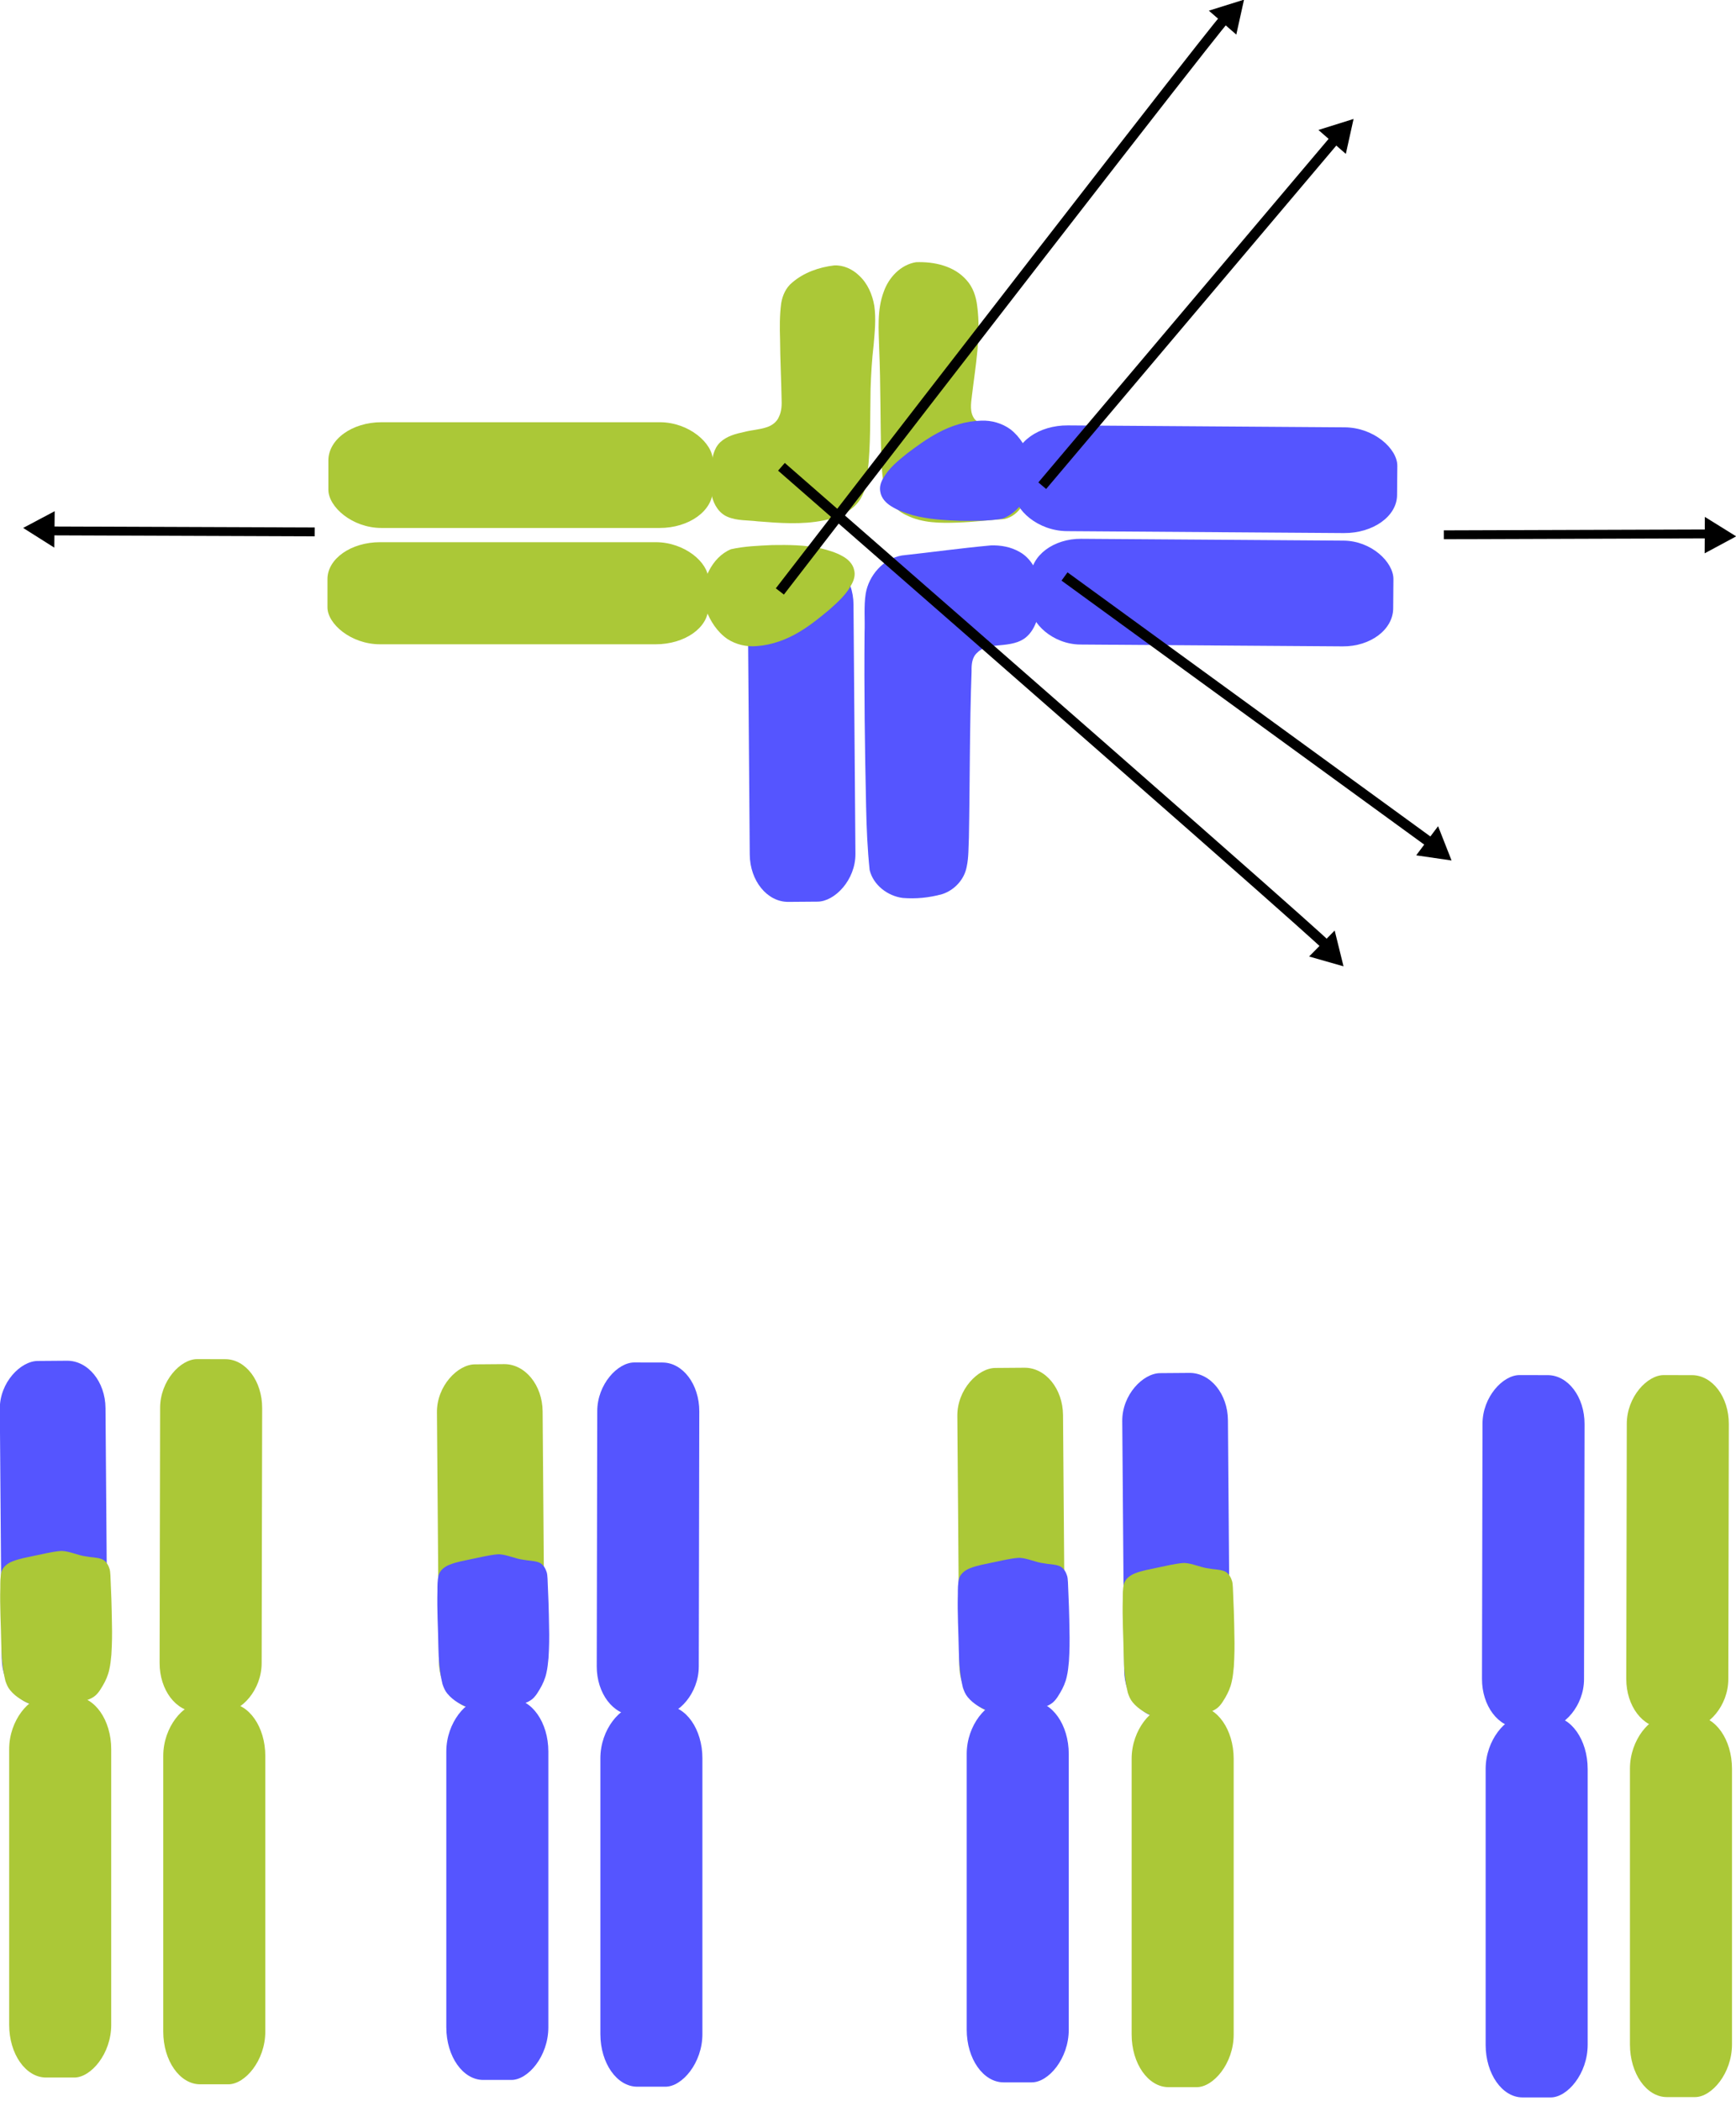 <?xml version="1.0" encoding="UTF-8" standalone="no"?>
<!-- Created with Inkscape (http://www.inkscape.org/) -->
<svg
    xmlns:inkscape="http://www.inkscape.org/namespaces/inkscape"
    xmlns:rdf="http://www.w3.org/1999/02/22-rdf-syntax-ns#"
    xmlns="http://www.w3.org/2000/svg"
    xmlns:xlink="http://www.w3.org/1999/xlink"
    xmlns:ns1="http://sozi.baierouge.fr"
    xmlns:cc="http://creativecommons.org/ns#"
    xmlns:dc="http://purl.org/dc/elements/1.1/"
    xmlns:sodipodi="http://sodipodi.sourceforge.net/DTD/sodipodi-0.dtd"
    id="svg2"
    sodipodi:docname="segregação_translocados.svg"
    viewBox="0 0 680.52 823.11"
    version="1.1"
    inkscape:version="0.48.4 r9939"
  >
  <sodipodi:namedview
      id="base"
      bordercolor="#666666"
      inkscape:pageshadow="2"
      inkscape:window-y="-8"
      fit-margin-left="0"
      pagecolor="#ffffff"
      inkscape:window-height="706"
      inkscape:window-maximized="1"
      inkscape:zoom="0.49497475"
      inkscape:window-x="-8"
      showgrid="false"
      borderopacity="1.0"
      inkscape:current-layer="layer1"
      inkscape:cx="564.69267"
      inkscape:cy="580.39509"
      fit-margin-top="0"
      fit-margin-right="0"
      fit-margin-bottom="0"
      inkscape:window-width="1024"
      inkscape:pageopacity="0.0"
      inkscape:document-units="px"
  />
  <g
      id="layer1"
      inkscape:label="Layer 1"
      inkscape:groupmode="layer"
      transform="translate(-30.003 -23.495)"
    >
    <rect
        id="rect3766"
        style="stroke-width:0;fill:#abc837"
        rx="20.83"
        ry="14.985"
        height="41.429"
        width="150.71"
        y="188.92"
        x="158.73"
    />
    <rect
        id="rect3766-1"
        style="stroke-width:0;fill:#abc837"
        rx="20.633"
        ry="14.468"
        height="40"
        width="149.29"
        y="235.92"
        x="158.37"
    />
    <path
        id="rect3766-1-7"
        style="stroke-width:0;fill:#abc837"
        inkscape:connector-curvature="0"
        d="m356.95 127.49c-5.917 0.715-11.81 2.773-16.381 6.695-2.462 1.975-3.827 5.05-4.33 8.111-0.631 4.731-0.603 9.514-0.449 14.274 0.049 7.697 0.459 15.386 0.595 23.082 0.107 2.406 0.055 4.9-1.019 7.11-0.859 2.109-2.819 3.52-4.947 4.165-2.803 0.919-5.785 1.041-8.632 1.793-3.374 0.702-6.927 1.645-9.493 4.082-2.606 2.518-3.185 6.325-3.45 9.776-0.311 3.746-0.484 7.565 0.221 11.274 0.793 3.397 2.828 6.762 6.166 8.137 3.712 1.594 7.83 1.265 11.755 1.762 8.606 0.685 17.361 1.374 25.894-0.358 5.111-0.932 10.318-3.06 13.615-7.239 2.496-3.279 3.422-7.452 3.619-11.497 1.265-10.884 0.924-21.858 1.158-32.79 0.182-5.777 0.534-11.552 1.21-17.293 0.425-5.077 0.98-10.221 0.246-15.295-0.755-4.426-2.64-8.801-6.01-11.865-2.57-2.492-6.143-4.134-9.768-3.925z"
    />
    <rect
        id="rect3766-1-0"
        style="stroke-width:0;fill:#5555ff"
        transform="rotate(89.556)"
        rx="18.659"
        ry="14.985"
        height="41.429"
        width="135"
        y="-66.899"
        x="557.04"
    />
    <path
        id="rect3766-1-0-9"
        style="stroke-width:0;fill:#5555ff"
        inkscape:connector-curvature="0"
        d="m418.36 237.19c-11.641 1.064-23.223 2.679-34.844 3.938-7.29 1.292-12.957 7.808-14.159 14.977-0.773 5.009-0.245 10.097-0.446 15.141-0.201 22.875 0.114 45.751 0.617 68.62 0.179 8.178 0.522 16.366 1.378 24.5 1.442 5.908 7.046 10.176 12.949 10.938 5.189 0.444 10.476-0.1 15.488-1.49 4.785-1.545 8.662-5.699 9.599-10.678 0.82-3.763 0.681-7.649 0.874-11.476 0.411-21.724 0.251-43.459 1.052-65.175-0.055-2.561 0.129-5.475 2.218-7.273 2.256-2.312 5.645-2.655 8.696-2.895 3.826-0.349 8.017-0.805 10.93-3.595 2.114-1.966 3.33-4.716 4.146-7.439 1.158-4.268 1.399-8.789 0.755-13.159-0.861-4.944-3.423-9.905-7.946-12.401-3.411-1.963-7.408-2.681-11.309-2.534z"
    />
    <rect
        id="rect3766-1-0-4"
        style="stroke-width:0;fill:#5555ff"
        transform="matrix(1 .007 -.008 1 0 0)"
        inkscape:transform-center-x="14.216474"
        inkscape:transform-center-y="32.479652"
        rx="19.645"
        ry="14.985"
        height="41.429"
        width="142.14"
        y="231.4"
        x="436.06"
    />
    <path
        id="rect3766-1-7-8"
        style="stroke-width:0;fill:#abc837"
        inkscape:connector-curvature="0"
        d="m389.11 126.22c-6.035 0.958-10.733 5.997-12.683 11.595-2.703 7.181-1.97 14.983-1.772 22.489 0.581 14.006 0.419 28.03 0.799 42.041 0.214 4.797 0.391 9.694 1.879 14.296 1.387 3.885 4.373 7.162 8.173 8.797 6.132 3.012 13.163 3.036 19.842 2.804 6.184-0.199 12.335-0.995 18.502-1.408 4.727-1.097 8.172-5.64 8.541-10.395 0.981-5.758 1.008-11.789-0.607-17.432-1.667-4.35-6.105-7.142-10.626-7.646-3.138-0.687-6.614-1.189-9.001-3.538-2.136-2.631-1.532-6.221-1.152-9.322 1.39-11.674 3.64-23.463 2.048-35.239-0.439-3.638-1.659-7.269-4.161-10.021-4.874-5.58-12.67-7.277-19.784-7.021z"
    />
    <rect
        id="rect3766-1-0-4-8"
        style="stroke-width:0;fill:#5555ff"
        transform="matrix(1 .007 -.009 1 0 0)"
        inkscape:transform-center-x="15.001825"
        inkscape:transform-center-y="32.479645"
        rx="20.73"
        ry="14.985"
        height="41.429"
        width="149.99"
        y="187.01"
        x="429.59"
    />
    <path
        id="rect3766-1-4-2"
        style="stroke-width:0;fill:#5555ff"
        inkscape:connector-curvature="0"
        d="m406.69 227.55c5.411 0.013 10.865 0.09 16.217-0.828 3.879-1.378 6.967-4.422 8.991-7.947 2.708-4.531 3.476-10.181 1.965-15.251-1.451-4.525-3.951-8.876-7.758-11.816-3.296-2.404-7.417-3.576-11.485-3.399-5.935 0.148-11.744 1.956-16.946 4.769-4.3 2.286-8.243 5.178-12.123 8.105-3.556 2.857-7.229 5.826-9.449 9.896-0.85 1.51-1.378 3.248-1.036 4.986 0.347 2.555 2.243 4.54 4.37 5.826 2.558 1.6 5.452 2.595 8.332 3.449 6.17 1.64 12.571 1.996 18.922 2.211z"
    />
    <rect
        id="rect3766-1-6"
        style="stroke-width:0;fill:#abc837"
        transform="rotate(90)"
        rx="20.633"
        ry="14.468"
        height="40"
        width="149.29"
        y="-73.598"
        x="688.17"
    />
    <path
        id="rect3766-1-4-1"
        style="stroke-width:0;fill:#abc837"
        inkscape:connector-curvature="0"
        d="m53.572 631.18c-3.392 0.314-6.699 1.171-10.032 1.838-2.888 0.624-5.838 1.101-8.597 2.191-1.903 0.734-3.755 2.099-4.371 4.128-0.465 2.025-0.447 4.108-0.448 6.173-0.208 7.27 0.255 14.534 0.369 21.801 0.076 4.928 0.457 9.879 1.61 14.682 0.442 1.339 0.986 2.672 1.913 3.756 2.326 2.83 5.666 4.573 9.044 5.834 2.638 0.941 5.487 1.389 8.275 0.977 3.941-0.381 7.744-1.544 11.542-2.602 1.892-0.531 3.817-1.284 5.163-2.778 0.896-0.96 1.561-2.11 2.235-3.229 1.156-1.957 2.088-4.06 2.558-6.292 0.459-1.935 0.648-3.925 0.833-5.901 0.261-4.076 0.327-8.162 0.216-12.244-0.077-6.26-0.293-12.518-0.592-18.771-0.098-1.012-0.067-2.056-0.5-3-0.506-1.472-1.492-2.906-3.014-3.443-1.916-0.682-3.99-0.607-5.969-1.007-3.227-0.377-6.196-1.955-9.455-2.144l-0.781 0.031z"
    />
    <rect
        id="rect3766-1-0-3"
        style="stroke-width:0;fill:#5555ff"
        transform="rotate(89.556)"
        rx="18.659"
        ry="14.985"
        height="41.429"
        width="135"
        y="-362.55"
        x="244.46"
    />
    <path
        id="rect3766-1-4"
        style="stroke-width:0;fill:#abc837"
        inkscape:connector-curvature="0"
        d="m332.71 237.05c-5.405 0.253-10.857 0.445-16.156 1.625-3.807 1.568-6.741 4.76-8.589 8.38-2.482 4.659-2.97 10.339-1.212 15.329 1.672 4.448 4.384 8.67 8.33 11.419 3.41 2.239 7.584 3.207 11.638 2.829 5.92-0.44 11.634-2.532 16.691-5.597 4.182-2.495 7.979-5.578 11.71-8.692 3.411-3.029 6.934-6.174 8.951-10.349 0.774-1.55 1.216-3.312 0.789-5.031-0.472-2.535-2.463-4.424-4.651-5.604-2.634-1.473-5.573-2.324-8.492-3.034-6.243-1.335-12.654-1.375-19.008-1.277z"
    />
    <rect
        id="rect3766-1-6-2"
        style="stroke-width:0;fill:#abc837"
        transform="rotate(90)"
        rx="20.633"
        ry="14.468"
        height="40"
        width="149.29"
        y="-134"
        x="690.82"
    />
    <rect
        id="rect3766-1-6-2-2"
        style="stroke-width:0;fill:#abc837"
        transform="matrix(-.002 1 -1 -.002 0 0)"
        rx="19.097"
        ry="14.468"
        height="40"
        width="138.18"
        y="-133.92"
        x="555.77"
    />
    <rect
        id="rect3766-1-0-1"
        style="stroke-width:0;fill:#abc837"
        transform="rotate(89.556)"
        rx="18.659"
        ry="14.985"
        height="41.429"
        width="135"
        y="-238.24"
        x="559.7"
    />
    <rect
        id="rect3766-1-6-6"
        style="stroke-width:0;fill:#5555ff"
        transform="rotate(90)"
        rx="20.633"
        ry="14.468"
        height="40"
        width="149.29"
        y="-244.96"
        x="689.11"
    />
    <path
        id="rect3766-1-4-1-8"
        style="stroke-width:0;fill:#5555ff"
        inkscape:connector-curvature="0"
        d="m224.93 632.48c-3.392 0.314-6.699 1.171-10.032 1.838-2.888 0.624-5.838 1.101-8.597 2.191-1.903 0.734-3.755 2.099-4.371 4.128-0.465 2.025-0.447 4.108-0.448 6.173-0.208 7.27 0.255 14.534 0.369 21.801 0.076 4.928 0.457 9.879 1.61 14.682 0.442 1.339 0.986 2.672 1.913 3.756 2.326 2.83 5.666 4.573 9.044 5.834 2.638 0.941 5.487 1.389 8.275 0.977 3.941-0.381 7.744-1.544 11.542-2.602 1.892-0.531 3.817-1.284 5.163-2.778 0.896-0.96 1.561-2.11 2.235-3.229 1.156-1.957 2.088-4.06 2.558-6.292 0.459-1.935 0.648-3.925 0.833-5.901 0.261-4.076 0.327-8.162 0.216-12.244-0.077-6.26-0.293-12.518-0.592-18.771-0.098-1.012-0.067-2.056-0.5-3-0.506-1.472-1.492-2.906-3.014-3.443-1.916-0.682-3.99-0.607-5.969-1.007-3.227-0.377-6.196-1.955-9.455-2.144l-0.781 0.031z"
    />
    <rect
        id="rect3766-1-6-2-5"
        style="stroke-width:0;fill:#5555ff"
        transform="rotate(90)"
        rx="20.633"
        ry="14.468"
        height="40"
        width="149.29"
        y="-305.35"
        x="691.76"
    />
    <rect
        id="rect3766-1-6-2-2-7"
        style="stroke-width:0;fill:#5555ff"
        transform="matrix(-.002 1 -1 -.002 0 0)"
        rx="19.097"
        ry="14.468"
        height="40"
        width="138.18"
        y="-305.28"
        x="556.74"
    />
    <path
        id="path4220"
        style="stroke:#000000;stroke-width:4;fill:none"
        inkscape:connector-curvature="0"
        d="m335.71 255.22c174.29-225.72 174.29-224.29 174.29-224.29"
    />
    <path
        id="path4222"
        style="stroke:#000000;stroke-width:4;fill:none"
        inkscape:connector-curvature="0"
        d="m438.57 213.79c117.14-138.57 117.14-138.57 117.14-138.57"
    />
    <path
        id="path4197-8"
        style="stroke-width:0;fill:#000000"
        sodipodi:type="star"
        sodipodi:sides="3"
        inkscape:transform-center-x="1.2867269"
        sodipodi:r1="20.012751"
        sodipodi:r2="10.006376"
        inkscape:transform-center-y="0.84642751"
        sodipodi:arg1="-0.035699113"
        sodipodi:arg2="1.0114984"
        transform="matrix(.291 -.29 .3 .281 264.36 192.04)"
        inkscape:randomized="0"
        sodipodi:cy="299.50504"
        sodipodi:cx="690"
        inkscape:rounded="0"
        inkscape:flatsided="true"
        d="m710 298.79-29.381 18.392-1.237-34.641z"
    />
    <path
        id="path4197-8-9"
        style="stroke-width:0;fill:#000000"
        sodipodi:type="star"
        sodipodi:sides="3"
        inkscape:transform-center-x="1.2867269"
        sodipodi:r1="20.012751"
        sodipodi:r2="10.006376"
        inkscape:transform-center-y="0.84642751"
        sodipodi:arg1="-0.035699113"
        sodipodi:arg2="1.0114984"
        transform="matrix(.291 -.29 .3 .281 221.42 145.3)"
        inkscape:randomized="0"
        sodipodi:cy="299.50504"
        sodipodi:cx="690"
        inkscape:rounded="0"
        inkscape:flatsided="true"
        d="m710 298.79-29.381 18.392-1.237-34.641z"
    />
    <rect
        id="rect3766-1-0-1-2"
        style="stroke-width:0;fill:#abc837"
        transform="rotate(89.556)"
        rx="18.659"
        ry="14.985"
        height="41.429"
        width="135"
        y="-442.22"
        x="562.69"
    />
    <rect
        id="rect3766-1-6-6-7"
        style="stroke-width:0;fill:#5555ff"
        transform="rotate(90)"
        rx="20.633"
        ry="14.468"
        height="40"
        width="149.29"
        y="-448.96"
        x="690.06"
    />
    <path
        id="rect3766-1-4-1-8-9"
        style="stroke-width:0;fill:#5555ff"
        inkscape:connector-curvature="0"
        d="m428.93 633.87c-3.392 0.314-6.699 1.171-10.032 1.838-2.888 0.624-5.838 1.101-8.597 2.191-1.903 0.734-3.755 2.099-4.371 4.128-0.465 2.025-0.447 4.108-0.448 6.173-0.208 7.27 0.255 14.534 0.369 21.801 0.076 4.928 0.457 9.879 1.61 14.682 0.442 1.339 0.986 2.672 1.913 3.756 2.326 2.83 5.666 4.573 9.044 5.834 2.638 0.941 5.487 1.389 8.275 0.977 3.941-0.381 7.744-1.544 11.542-2.602 1.892-0.531 3.817-1.284 5.163-2.778 0.896-0.96 1.561-2.11 2.235-3.229 1.156-1.957 2.088-4.06 2.558-6.292 0.459-1.935 0.648-3.925 0.833-5.901 0.261-4.076 0.327-8.162 0.216-12.244-0.077-6.26-0.293-12.518-0.592-18.771-0.098-1.012-0.067-2.056-0.5-3-0.506-1.472-1.492-2.906-3.014-3.443-1.916-0.682-3.99-0.607-5.969-1.007-3.227-0.377-6.196-1.955-9.455-2.144l-0.781 0.031z"
    />
    <rect
        id="rect3766-1-0-5"
        style="stroke-width:0;fill:#5555ff"
        transform="rotate(89.556)"
        rx="18.659"
        ry="14.985"
        height="41.429"
        width="135"
        y="-506.85"
        x="565.22"
    />
    <rect
        id="rect3766-1-6-4"
        style="stroke-width:0;fill:#abc837"
        transform="rotate(90)"
        rx="20.633"
        ry="14.468"
        height="40"
        width="149.29"
        y="-513.61"
        x="691.94"
    />
    <path
        id="rect3766-1-4-1-3"
        style="stroke-width:0;fill:#abc837"
        inkscape:connector-curvature="0"
        d="m493.58 635.89c-3.392 0.314-6.699 1.171-10.032 1.838-2.888 0.624-5.838 1.101-8.597 2.191-1.903 0.734-3.755 2.099-4.371 4.128-0.465 2.025-0.447 4.108-0.448 6.173-0.208 7.27 0.255 14.534 0.369 21.801 0.076 4.928 0.457 9.879 1.61 14.682 0.442 1.339 0.986 2.672 1.913 3.756 2.326 2.83 5.666 4.573 9.044 5.834 2.638 0.941 5.487 1.389 8.275 0.977 3.941-0.381 7.744-1.544 11.542-2.602 1.892-0.531 3.817-1.284 5.163-2.778 0.896-0.96 1.561-2.11 2.235-3.229 1.156-1.957 2.088-4.06 2.558-6.292 0.459-1.935 0.648-3.925 0.833-5.901 0.261-4.076 0.327-8.162 0.216-12.244-0.077-6.26-0.293-12.518-0.592-18.771-0.098-1.012-0.067-2.056-0.5-3-0.506-1.472-1.492-2.906-3.014-3.443-1.916-0.682-3.99-0.607-5.969-1.007-3.227-0.377-6.196-1.955-9.455-2.144l-0.781 0.031z"
    />
    <rect
        id="rect3766-1-6-2-5-1"
        style="stroke-width:0;fill:#5555ff"
        transform="rotate(90)"
        rx="20.633"
        ry="14.468"
        height="40"
        width="149.29"
        y="-652.38"
        x="695.96"
    />
    <rect
        id="rect3766-1-6-2-2-7-2"
        style="stroke-width:0;fill:#5555ff"
        transform="matrix(-.002 1 -1 -.002 0 0)"
        rx="19.097"
        ry="14.468"
        height="40"
        width="138.18"
        y="-652.31"
        x="560.99"
    />
    <rect
        id="rect3766-1-6-2-3"
        style="stroke-width:0;fill:#abc837"
        transform="rotate(90)"
        rx="20.633"
        ry="14.468"
        height="40"
        width="149.29"
        y="-708.95"
        x="695.83"
    />
    <rect
        id="rect3766-1-6-2-2-3"
        style="stroke-width:0;fill:#abc837"
        transform="matrix(-.002 1 -1 -.002 0 0)"
        rx="19.097"
        ry="14.468"
        height="40"
        width="138.18"
        y="-708.87"
        x="560.88"
    />
    <path
        id="path4222-1"
        style="stroke:#000000;stroke-width:3.469;fill:none"
        inkscape:connector-curvature="0"
        d="m596 233.02l107.75-0.358"
    />
    <path
        id="path4197-8-3"
        style="stroke-width:0;fill:#000000"
        sodipodi:type="star"
        sodipodi:sides="3"
        inkscape:transform-center-x="-2.0348066"
        sodipodi:r1="20.012751"
        sodipodi:r2="10.006376"
        inkscape:transform-center-y="-0.1598732"
        sodipodi:arg1="-0.035699113"
        sodipodi:arg2="1.0114984"
        transform="matrix(.41 .031 -.017 .411 424.57 88.825)"
        inkscape:randomized="0"
        sodipodi:cy="299.50504"
        sodipodi:cx="690"
        inkscape:rounded="0"
        inkscape:flatsided="true"
        d="m710 298.79-29.381 18.392-1.237-34.641z"
    />
    <path
        id="path4222-1-7"
        style="stroke:#000000;stroke-width:3.469;fill:none"
        inkscape:connector-curvature="0"
        d="m153.38 231.89c-107.76-0.4-107.76-0.4-107.76-0.4"
    />
    <path
        id="path4197-8-3-4"
        style="stroke-width:0;fill:#000000"
        sodipodi:type="star"
        sodipodi:sides="3"
        inkscape:transform-center-x="2.0091188"
        sodipodi:r1="20.012751"
        sodipodi:r2="10.006376"
        inkscape:transform-center-y="0.18868969"
        sodipodi:arg1="-0.035699113"
        sodipodi:arg2="1.0114984"
        transform="matrix(-.409 -.034 .019 -.411 323.79 377.28)"
        inkscape:randomized="0"
        sodipodi:cy="299.50504"
        sodipodi:cx="690"
        inkscape:rounded="0"
        inkscape:flatsided="true"
        d="m710 298.79-29.381 18.392-1.237-34.641z"
    />
    <path
        id="path4220-2"
        style="stroke:#000000;stroke-width:4;fill:none"
        inkscape:connector-curvature="0"
        d="m336.33 206.38c214.89 187.47 213.46 187.39 213.46 187.39"
    />
    <path
        id="path4197-8-9-7"
        style="stroke-width:0;fill:#000000"
        sodipodi:type="star"
        sodipodi:sides="3"
        inkscape:transform-center-x="1.0895867"
        sodipodi:r1="20.012751"
        sodipodi:r2="10.006376"
        inkscape:transform-center-y="-1.0543918"
        sodipodi:arg1="-0.035699113"
        sodipodi:arg2="1.0114984"
        transform="matrix(.272 .308 -.299 .283 452.89 98.856)"
        inkscape:randomized="0"
        sodipodi:cy="299.50504"
        sodipodi:cx="690"
        inkscape:rounded="0"
        inkscape:flatsided="true"
        d="m710 298.79-29.381 18.392-1.237-34.641z"
    />
    <path
        id="path4222-7"
        style="stroke:#000000;stroke-width:4;fill:none"
        inkscape:connector-curvature="0"
        d="m447.3 249.36l146.73 106.74"
    />
    <path
        id="path4197-8-93"
        style="stroke-width:0;fill:#000000"
        sodipodi:type="star"
        sodipodi:sides="3"
        inkscape:transform-center-x="0.54638732"
        sodipodi:r1="20.012751"
        sodipodi:r2="10.006376"
        inkscape:transform-center-y="-1.5632983"
        sodipodi:arg1="-0.035699113"
        sodipodi:arg2="1.0114984"
        transform="matrix(.31 .269 -.259 .32 456.31 74.025)"
        inkscape:randomized="0"
        sodipodi:cy="299.50504"
        sodipodi:cx="690"
        inkscape:rounded="0"
        inkscape:flatsided="true"
        d="m710 298.79-29.381 18.392-1.237-34.641z"
    />
  </g
  >
</svg
>
